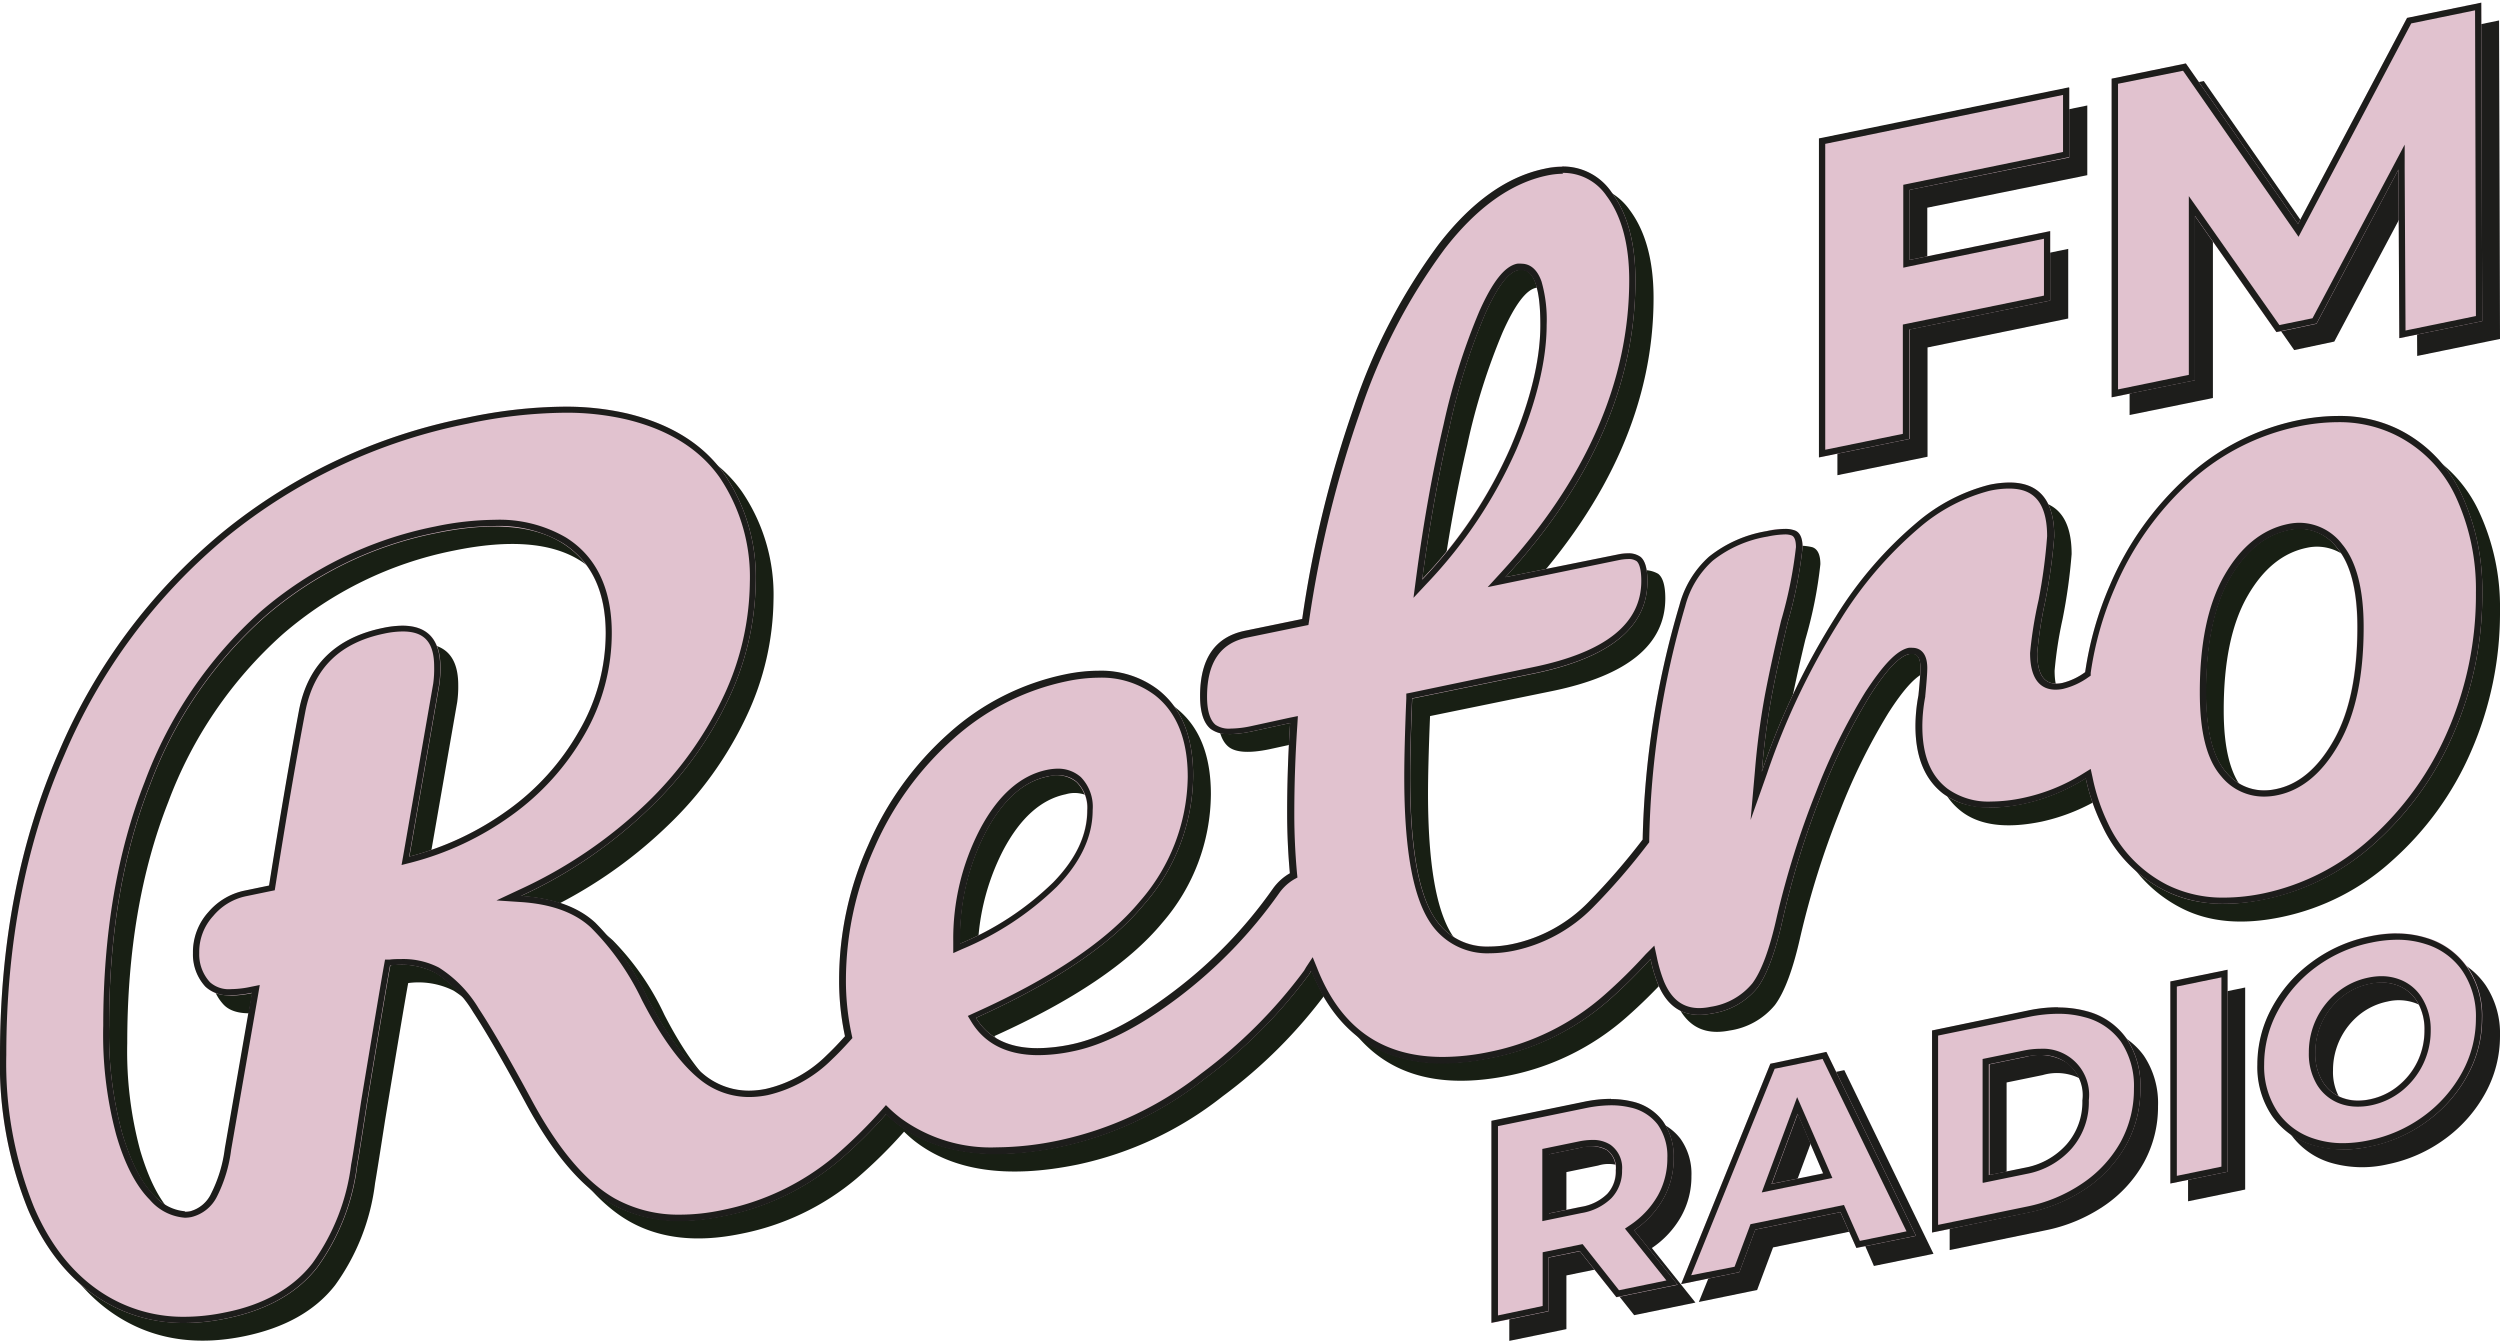 <svg width="294" height="158" id="Слой_1" data-name="Слой 1" xmlns="http://www.w3.org/2000/svg" viewBox="0 0 293.73 157.23"><defs><style>.cls-1{fill:#181f14;}.cls-2{fill:#1d1d1b;}.cls-3{fill:#e1c2cf;}</style></defs><path class="cls-1" d="M291.26,59.79a15.93,15.93,0,0,0-7.41-7.59q-4.94-2.46-11.88-1A27.68,27.68,0,0,0,259,57.77a36.29,36.29,0,0,0-9.12,12.81A40.07,40.07,0,0,0,247,80.75,7.6,7.6,0,0,1,244.34,82q-2.94.6-2.94-3.51a47.09,47.09,0,0,1,.94-6.08,65.35,65.35,0,0,0,1.06-7.62q0-7.65-7.65-6.07a21.32,21.32,0,0,0-8.52,4.45,46.48,46.48,0,0,0-9.47,11,85.43,85.43,0,0,0-8.7,18.25c.31-3.51.71-6.5,1.18-9s1.09-5.32,1.88-8.61a51,51,0,0,0,1.76-8.83c0-1.1-.31-1.78-.94-2a6.32,6.32,0,0,0-3.29.09,14.71,14.71,0,0,0-6.76,3,11.56,11.56,0,0,0-3.47,5.71,104.09,104.09,0,0,0-4.31,27.63,79.91,79.91,0,0,1-6.39,7.38,17.5,17.5,0,0,1-8.94,4.9q-6.24,1.27-9.11-3.07t-2.89-16.57c0-2.2.08-5.27.24-9.23l14.35-2.94Q195.65,78.15,195.66,70c0-1.49-.28-2.45-.83-2.89a3.34,3.34,0,0,0-2.7-.27L179,69.59q15.28-16.67,15.28-34.89,0-6.59-2.82-10.36a7.15,7.15,0,0,0-7.76-2.75Q177,23,171.14,30.51a68.75,68.75,0,0,0-9.94,19.1,132.3,132.3,0,0,0-6.12,24.89l-6.7,1.38q-5.3,1.08-5.29,7.67c0,1.88.41,3.17,1.23,3.86s2.42.8,4.77.32l4.58-1q-.34,5.37-.35,10.54c0,2.55.12,4.9.32,7.11a6.27,6.27,0,0,0-2,1.82A54,54,0,0,1,140,118.35q-6.75,5.1-12,6.19c-5.49,1.12-9.21.09-11.17-3.12q13.88-6.26,19.7-13.28A23.26,23.26,0,0,0,142.27,93q0-6.93-4.12-10.15t-10.94-1.81A29.29,29.29,0,0,0,113.51,88a37.38,37.38,0,0,0-9.46,13.06,38.54,38.54,0,0,0-3.41,15.81,30.89,30.89,0,0,0,.69,6.63c-.75.83-1.45,1.57-2.1,2.18a14.85,14.85,0,0,1-7.18,4,8.54,8.54,0,0,1-7.46-1.76q-3.24-2.62-6.53-9A31.33,31.33,0,0,0,72,110.17c-2-1.85-4.94-2.9-8.71-3.15A54.3,54.3,0,0,0,78.41,96.73a43,43,0,0,0,9.35-13,32.82,32.82,0,0,0,3.12-13.52,21.52,21.52,0,0,0-3.71-12.76q-3.7-5.23-11.34-7.08t-18.94.49A65.22,65.22,0,0,0,28.26,64.3,67.92,67.92,0,0,0,9,90.2Q2.1,106,2.09,125.71a45.59,45.59,0,0,0,3.3,18.2q3.29,7.62,9.35,11t13.93,1.78q7.17-1.47,10.7-6a25.77,25.77,0,0,0,4.7-12q.24-1.35,1.18-7.42,2.23-13.5,2.71-16.08a9.22,9.22,0,0,1,5.35.9,13.87,13.87,0,0,1,4.41,4.56q2.22,3.38,6.11,10.57,4.82,9,10.17,12t13,1.44a30,30,0,0,0,13.64-6.51,56.38,56.38,0,0,0,5.58-5.5,16.23,16.23,0,0,0,1.24,1.1q6.81,5.3,19.17,2.76a41.31,41.31,0,0,0,17-8,58.16,58.16,0,0,0,12.29-12.29c.1-.13.16-.29.25-.43q5.42,13.47,21.15,10.26a29.67,29.67,0,0,0,13.76-6.83,60.93,60.93,0,0,0,4.93-4.86,16.91,16.91,0,0,0,.89,3c1.21,2.89,3.31,4,6.29,3.41a8.48,8.48,0,0,0,5.35-3q1.71-2.3,3-8.08a100.59,100.59,0,0,1,4.59-14.59,71.83,71.83,0,0,1,5.7-11.58q2.88-4.53,4.64-4.89c.87-.18,1.3.36,1.3,1.61,0,.55-.08,1.63-.24,3.23a19.42,19.42,0,0,0-.35,3.6q0,5.4,3.23,7.92t9.47,1.23a22.85,22.85,0,0,0,7.31-3A24.32,24.32,0,0,0,249,98.81a16.05,16.05,0,0,0,7.35,7.6q4.88,2.48,11.82,1a27.61,27.61,0,0,0,12.87-6.59A36.56,36.56,0,0,0,290.32,88a40.67,40.67,0,0,0,3.41-16.64A26.51,26.51,0,0,0,291.26,59.79Zm-118.83-8a74.38,74.38,0,0,1,4.12-13.07q2.17-4.86,3.93-5.22c1.73-.36,2.59,1.78,2.59,6.4q0,6.12-3.47,14.3a53.49,53.49,0,0,1-10.4,15.6Q170.49,60.05,172.43,51.82ZM50.19,102.42l3.53-20.25a13.09,13.09,0,0,0,.12-2q0-6-6.71-4.62-8.34,1.71-9.88,9.67-1.64,8.7-3.52,20.6l-2.94.61a7.63,7.63,0,0,0-4.18,2.5,7,7,0,0,0-1.82,4.85,5.55,5.55,0,0,0,1.47,3.93q1.47,1.57,5.47.75l-3.18,18.3A16.13,16.13,0,0,1,27,142a3.83,3.83,0,0,1-2.52,2.05q-2,.4-4.24-1.83t-3.76-7.34a44.57,44.57,0,0,1-1.53-12.63q0-16.11,4.82-28.33A49.66,49.66,0,0,1,33.2,74.22a43.69,43.69,0,0,1,20.16-9.85q9.77-2,14.82,1.19t5.06,10.6a23,23,0,0,1-3.12,11.58A29.1,29.1,0,0,1,61.77,97,34.6,34.6,0,0,1,50.19,102.42Zm64.68,10a27,27,0,0,1,3-12.84q3-5.67,7.34-6.57a3.69,3.69,0,0,1,3.36.66A4.27,4.27,0,0,1,129.8,97q0,4.35-4,8.46a34.47,34.47,0,0,1-10.93,7.19Zm161.4-23.66q-2.77,4.92-6.77,5.74a5.77,5.77,0,0,1-5.88-2q-2.36-2.7-2.35-9.4,0-8.46,2.76-13.32t7-5.73a5.51,5.51,0,0,1,5.65,2.13c1.56,1.87,2.35,5,2.35,9.27Q279,83.83,276.27,88.74Z"/><path class="cls-2" d="M187.71,148.79l-3.67.75v6.31l-6.71,1.38V133.49l10.85-2.23a12.8,12.8,0,0,1,5.6-.08,6.25,6.25,0,0,1,3.66,2.3,7.1,7.1,0,0,1,1.29,4.39,9.6,9.6,0,0,1-1.21,4.74,10.92,10.92,0,0,1-3.44,3.71l5.12,6.41L192,154.21Zm3.18-11.88a4.12,4.12,0,0,0-3.12-.28l-3.73.77v6.95l3.73-.77a5.68,5.68,0,0,0,3.12-1.54,3.87,3.87,0,0,0,1.05-2.77A2.61,2.61,0,0,0,190.89,136.91Z"/><path class="cls-2" d="M218.32,144.19l-10,2.06-1.87,5-6.85,1.41,10.48-25.89,6.61-1.35L227.17,147l-7,1.43Zm-2-4.55-3.06-7-3.05,8.22Z"/><path class="cls-2" d="M229.07,122.85l11.22-2.3a14.63,14.63,0,0,1,6.92,0,8.25,8.25,0,0,1,4.68,3.18,10,10,0,0,1,1.66,5.93,13.57,13.57,0,0,1-1.66,6.61,14.87,14.87,0,0,1-4.68,5.1,18.86,18.86,0,0,1-6.92,2.88l-11.22,2.31ZM240,139a8.6,8.6,0,0,0,4.9-2.74,7.54,7.54,0,0,0,1.85-5.16,5.09,5.09,0,0,0-1.85-4.4A6,6,0,0,0,240,126l-4.24.87v13Z"/><path class="cls-2" d="M257.08,117.09l6.71-1.38v23.74l-6.71,1.38Z"/><path class="cls-2" d="M273.77,136.28a8.92,8.92,0,0,1-4.71-3.44,10.24,10.24,0,0,1-1.71-6,13.87,13.87,0,0,1,1.71-6.69,16.15,16.15,0,0,1,4.71-5.38,17.09,17.09,0,0,1,6.77-3,13.06,13.06,0,0,1,6.76.2,9,9,0,0,1,4.72,3.44,10.22,10.22,0,0,1,1.71,6,13.87,13.87,0,0,1-1.71,6.69,16.39,16.39,0,0,1-4.72,5.38,17.12,17.12,0,0,1-6.76,3A13.21,13.21,0,0,1,273.77,136.28Zm10-6.88a8.18,8.18,0,0,0,2.31-2.86,8.39,8.39,0,0,0,.85-3.72,6.34,6.34,0,0,0-.85-3.37,4.5,4.5,0,0,0-2.31-1.91,5.7,5.7,0,0,0-3.25-.18,7.67,7.67,0,0,0-3.26,1.51,8.38,8.38,0,0,0-3.15,6.59,6.21,6.21,0,0,0,.85,3.36,4.45,4.45,0,0,0,2.3,1.92,5.73,5.73,0,0,0,3.26.18A7.65,7.65,0,0,0,283.79,129.4Z"/><path class="cls-2" d="M226.44,24.09v8.24L243,28.93v8.18l-16.53,3.4V53.35l-10.59,2.17V18.08l29.36-6v8.19Z"/><path class="cls-2" d="M284,41.51l-.11-19.82-9.63,18.13-4.71,1L260,27.14V46.45l-9.79,2V11l8.72-1.79,13.16,18.9L284.9,3.88l8.72-1.79.11,37.42Z"/><path class="cls-3" d="M289.17,57.7a15.93,15.93,0,0,0-7.41-7.59q-4.93-2.46-11.88-1A27.59,27.59,0,0,0,257,55.68a36.29,36.29,0,0,0-9.12,12.81,40.07,40.07,0,0,0-2.89,10.17,7.6,7.6,0,0,1-2.69,1.27q-2.94.6-2.94-3.51a46.84,46.84,0,0,1,.94-6.08,65.35,65.35,0,0,0,1.06-7.62q0-7.65-7.65-6.07a21.19,21.19,0,0,0-8.52,4.45,46.25,46.25,0,0,0-9.47,11A85.19,85.19,0,0,0,207,90.36a87.49,87.49,0,0,1,1.18-9c.46-2.44,1.09-5.32,1.88-8.61A51,51,0,0,0,211.79,64c0-1.1-.31-1.78-.94-2a6.32,6.32,0,0,0-3.29.09,14.71,14.71,0,0,0-6.76,3,11.65,11.65,0,0,0-3.48,5.71A104.48,104.48,0,0,0,193,98.33a78.34,78.34,0,0,1-6.4,7.38,17.5,17.5,0,0,1-8.93,4.9q-6.24,1.27-9.11-3.07T165.69,91c0-2.2.08-5.27.24-9.23l14.35-2.95Q193.56,76.06,193.56,68c0-1.49-.27-2.45-.82-2.89a3.34,3.34,0,0,0-2.7-.27L176.87,67.5q15.28-16.66,15.28-34.89,0-6.59-2.82-10.36a7.15,7.15,0,0,0-7.76-2.75q-6.7,1.37-12.52,8.92a68.75,68.75,0,0,0-9.94,19.1A132.3,132.3,0,0,0,153,72.41l-6.7,1.38Q141,74.87,141,81.46c0,1.88.41,3.17,1.23,3.86s2.42.8,4.77.32l4.58-1q-.35,5.37-.35,10.54c0,2.54.12,4.9.32,7.11a6.27,6.27,0,0,0-2,1.82,54,54,0,0,1-11.71,12.1q-6.75,5.1-12,6.19c-5.49,1.12-9.21.09-11.17-3.12q13.88-6.26,19.7-13.28a23.26,23.26,0,0,0,5.82-15.13q0-6.93-4.12-10.15T125.12,79a29.29,29.29,0,0,0-13.7,6.94A37.38,37.38,0,0,0,102,99a38.54,38.54,0,0,0-3.41,15.81,30.89,30.89,0,0,0,.69,6.63c-.75.83-1.45,1.57-2.1,2.18a14.85,14.85,0,0,1-7.18,4,8.54,8.54,0,0,1-7.46-1.76q-3.24-2.62-6.53-9a31.33,31.33,0,0,0-6.11-8.74c-2-1.85-4.94-2.9-8.71-3.15A54.3,54.3,0,0,0,76.32,94.64a43,43,0,0,0,9.35-13,32.82,32.82,0,0,0,3.12-13.52,21.52,21.52,0,0,0-3.71-12.76q-3.7-5.23-11.34-7.08t-18.94.49A65.22,65.22,0,0,0,26.17,62.21,67.84,67.84,0,0,0,6.88,88.11Q0,103.86,0,123.62a45.59,45.59,0,0,0,3.3,18.2q3.29,7.6,9.34,11t13.94,1.78q7.17-1.47,10.7-6a25.77,25.77,0,0,0,4.7-12q.24-1.35,1.18-7.42,2.23-13.52,2.71-16.08a9.14,9.14,0,0,1,5.35.9,13.77,13.77,0,0,1,4.41,4.56q2.22,3.38,6.11,10.57,4.82,9,10.17,12t13,1.44a30,30,0,0,0,13.64-6.51,56.38,56.38,0,0,0,5.58-5.5,16.23,16.23,0,0,0,1.24,1.1q6.81,5.29,19.17,2.76a41.31,41.31,0,0,0,17-8,58.16,58.16,0,0,0,12.29-12.29c.1-.13.16-.29.25-.43q5.42,13.47,21.15,10.26A29.67,29.67,0,0,0,189,117.22a62.62,62.62,0,0,0,4.93-4.86,16.91,16.91,0,0,0,.89,3c1.21,2.89,3.31,4,6.29,3.41a8.48,8.48,0,0,0,5.35-3q1.71-2.3,3-8.08A99.37,99.37,0,0,1,214,93a71.41,71.41,0,0,1,5.7-11.58q2.88-4.53,4.64-4.89c.87-.18,1.3.36,1.3,1.61,0,.55-.08,1.63-.24,3.23a19.42,19.42,0,0,0-.35,3.6q0,5.4,3.23,7.92t9.47,1.23a22.74,22.74,0,0,0,7.31-3A24.24,24.24,0,0,0,247,96.72a16.05,16.05,0,0,0,7.35,7.6q4.88,2.48,11.82,1A27.66,27.66,0,0,0,279,98.77a36.68,36.68,0,0,0,9.24-12.83,40.67,40.67,0,0,0,3.41-16.64A26.51,26.51,0,0,0,289.17,57.7Zm-118.83-8a74.38,74.38,0,0,1,4.12-13.07c1.44-3.24,2.76-5,3.93-5.22,1.73-.36,2.59,1.78,2.59,6.4q0,6.12-3.47,14.3a53.47,53.47,0,0,1-10.41,15.6Q168.41,58,170.34,49.73ZM48.1,100.33l3.53-20.25a13.18,13.18,0,0,0,.12-2q0-6-6.71-4.62-8.34,1.71-9.88,9.67-1.63,8.7-3.52,20.6l-2.94.61a7.63,7.63,0,0,0-4.18,2.5,7,7,0,0,0-1.82,4.84,5.56,5.56,0,0,0,1.47,3.94q1.47,1.58,5.47.75l-3.18,18.3a16.13,16.13,0,0,1-1.59,5.26A3.83,3.83,0,0,1,22.35,142q-2,.4-4.24-1.83t-3.76-7.34a44.57,44.57,0,0,1-1.53-12.63q0-16.11,4.82-28.33a49.49,49.49,0,0,1,13.47-19.7,43.69,43.69,0,0,1,20.16-9.85q9.76-2,14.82,1.19t5.06,10.6A22.92,22.92,0,0,1,68,85.64a29,29,0,0,1-8.35,9.25A34.6,34.6,0,0,1,48.1,100.33Zm64.68,10a27,27,0,0,1,3-12.84c2-3.78,4.44-6,7.34-6.57a3.69,3.69,0,0,1,3.36.66,4.25,4.25,0,0,1,1.23,3.33q0,4.36-4,8.47a34.64,34.64,0,0,1-10.93,7.19ZM274.17,86.65q-2.76,4.92-6.76,5.74a5.77,5.77,0,0,1-5.88-2q-2.36-2.7-2.35-9.4,0-8.46,2.76-13.32t7-5.73a5.51,5.51,0,0,1,5.65,2.13c1.56,1.87,2.35,5,2.35,9.27Q276.94,81.74,274.17,86.65Z"/><path class="cls-2" d="M183.57,20h0a6.14,6.14,0,0,1,5.17,2.68c1.78,2.37,2.68,5.71,2.68,9.92,0,11.9-5.08,23.48-15.1,34.4l-1.53,1.67,2.22-.46,13.17-2.71a6.12,6.12,0,0,1,1.11-.13,1.63,1.63,0,0,1,1,.25c.17.14.55.62.55,2.32,0,5-4.15,8.37-12.7,10.13l-14.35,3-.56.11,0,.58c-.16,3.93-.24,7-.24,9.25,0,8.38,1,13.93,3,17a8,8,0,0,0,7.06,3.68,14.34,14.34,0,0,0,2.82-.3,18.25,18.25,0,0,0,9.3-5.1,77.57,77.57,0,0,0,6.45-7.45l.15-.19v-.24A104.25,104.25,0,0,1,198,70.91a10.89,10.89,0,0,1,3.25-5.36,14.05,14.05,0,0,1,6.42-2.82,11,11,0,0,1,2-.25,2.27,2.27,0,0,1,.84.12c.33.14.5.6.5,1.37a50.91,50.91,0,0,1-1.75,8.66c-.78,3.28-1.41,6.19-1.88,8.64a90,90,0,0,0-1.19,9l-.51,5.76,1.93-5.45a85.11,85.11,0,0,1,8.63-18.09,45.77,45.77,0,0,1,9.3-10.83,20.59,20.59,0,0,1,8.22-4.31,11.18,11.18,0,0,1,2.24-.26c1.94,0,4.52.58,4.52,5.61a64.44,64.44,0,0,1-1,7.48,47.7,47.7,0,0,0-1,6.22c0,3.57,1.62,4.32,3,4.32a4.41,4.41,0,0,0,.86-.09,8.53,8.53,0,0,0,3-1.38l.26-.18,0-.32a39,39,0,0,1,2.84-10,35.7,35.7,0,0,1,8.92-12.55A27.07,27.07,0,0,1,270,49.8a23.23,23.23,0,0,1,4.68-.51,15,15,0,0,1,6.72,1.48A15.24,15.24,0,0,1,288.51,58,25.83,25.83,0,0,1,290.9,69.3a40.06,40.06,0,0,1-3.34,16.34,36.15,36.15,0,0,1-9.05,12.58A27,27,0,0,1,266,104.64a23.11,23.11,0,0,1-4.66.51,14.72,14.72,0,0,1-6.68-1.48,15.39,15.39,0,0,1-7-7.27,23.08,23.08,0,0,1-1.8-5.37l-.22-1-.89.55a21.75,21.75,0,0,1-7.07,2.86,18.5,18.5,0,0,1-3.72.42,8.21,8.21,0,0,1-5.15-1.51c-2-1.54-2.95-3.94-2.95-7.34a18.69,18.69,0,0,1,.34-3.46v-.07c.16-1.65.24-2.73.24-3.3,0-2.15-1.21-2.38-1.73-2.38a2.48,2.48,0,0,0-.45,0c-1.41.29-3,2-5.11,5.22a71.62,71.62,0,0,0-5.77,11.7,103,103,0,0,0-4.62,14.7c-.83,3.74-1.8,6.37-2.87,7.8a7.82,7.82,0,0,1-4.91,2.76,6.45,6.45,0,0,1-1.33.15c-1.9,0-3.25-1-4.14-3.12a17.28,17.28,0,0,1-.84-2.84l-.3-1.38-1,1a60.67,60.67,0,0,1-4.88,4.81,29,29,0,0,1-13.42,6.66,27.36,27.36,0,0,1-5.55.61c-7.12,0-12-3.41-14.76-10.42l-.53-1.3-.77,1.17-.14.24-.1.17a58.13,58.13,0,0,1-12.14,12.13,40.75,40.75,0,0,1-16.69,7.82,36.16,36.16,0,0,1-7.27.81,17.93,17.93,0,0,1-11.3-3.43,15.65,15.65,0,0,1-1.18-1l-.55-.53-.5.57a57.19,57.19,0,0,1-5.52,5.43,29.52,29.52,0,0,1-13.31,6.35,23.89,23.89,0,0,1-4.83.52,15.42,15.42,0,0,1-7.66-1.88c-3.42-1.93-6.75-5.88-9.88-11.73-2.58-4.78-4.65-8.35-6.15-10.62a14.48,14.48,0,0,0-4.67-4.8,9.16,9.16,0,0,0-4.48-1c-.41,0-.85,0-1.29.06l-.56,0-.1.55c-.31,1.71-1.22,7.12-2.71,16.1-.67,4.37-1,6.58-1.17,7.41a25.24,25.24,0,0,1-4.56,11.63C34.47,151,31,153,26.43,153.89a23.51,23.51,0,0,1-4.75.51A17.46,17.46,0,0,1,13,152.19c-3.87-2.17-6.91-5.76-9-10.66A45.06,45.06,0,0,1,.74,123.62c0-13,2.29-24.86,6.82-35.22A67.33,67.33,0,0,1,26.63,62.78,64.92,64.92,0,0,1,55,49.46a56.86,56.86,0,0,1,11.32-1.28,31.09,31.09,0,0,1,7.29.79c4.9,1.18,8.57,3.46,10.92,6.78a20.91,20.91,0,0,1,3.57,12.34,32.24,32.24,0,0,1-3,13.22,42.57,42.57,0,0,1-9.19,12.81,54.17,54.17,0,0,1-15,10.15l-2.58,1.21,2.84.19c3.58.23,6.36,1.23,8.26,3a30.68,30.68,0,0,1,6,8.53c2.23,4.32,4.49,7.43,6.71,9.24a9.15,9.15,0,0,0,5.89,2.14,11.25,11.25,0,0,0,2.19-.23,15.69,15.69,0,0,0,7.53-4.19c.65-.61,1.35-1.34,2.15-2.23l.25-.28-.08-.37a30,30,0,0,1-.68-6.47,38.18,38.18,0,0,1,3.35-15.52,36.8,36.8,0,0,1,9.28-12.8,28.65,28.65,0,0,1,13.36-6.77,19,19,0,0,1,3.75-.41,10.44,10.44,0,0,1,6.59,2.08c2.54,2,3.83,5.2,3.83,9.57a22.64,22.64,0,0,1-5.65,14.66c-3.79,4.57-10.33,9-19.43,13.08l-.76.35.43.71c1.59,2.59,4.23,3.9,7.87,3.9a20,20,0,0,0,4.08-.46c3.62-.74,7.77-2.86,12.35-6.31a55.4,55.4,0,0,0,11.85-12.26,5.67,5.67,0,0,1,1.73-1.61l.42-.23-.05-.48c-.21-2.31-.32-4.62-.32-7,0-3.41.12-6.94.36-10.49l.06-1-.95.19-4.58,1a11.94,11.94,0,0,1-2.37.28,2.8,2.8,0,0,1-1.77-.44c-.65-.54-1-1.65-1-3.3,0-4,1.54-6.3,4.71-6.95l6.7-1.38.5-.1.08-.51a132.08,132.08,0,0,1,6.08-24.76,68.59,68.59,0,0,1,9.83-18.89c3.75-4.86,7.82-7.78,12.09-8.66a9.41,9.41,0,0,1,1.85-.2M166.08,69.92l1.56-1.67a55,55,0,0,0,10.55-15.82c2.34-5.52,3.53-10.43,3.53-14.59a16.26,16.26,0,0,0-.6-5.07c-.61-1.74-1.62-2.1-2.37-2.1a2.18,2.18,0,0,0-.5,0c-1.46.3-2.88,2.09-4.46,5.64a75.66,75.66,0,0,0-4.17,13.21c-1.29,5.49-2.38,11.57-3.24,18.08l-.3,2.27M21.72,142.76a3.94,3.94,0,0,0,.77-.08,4.55,4.55,0,0,0,3-2.4,16.78,16.78,0,0,0,1.67-5.51l3.18-18.29.18-1.06-1.05.21a11.39,11.39,0,0,1-2.3.27,3.32,3.32,0,0,1-2.49-.8,4.83,4.83,0,0,1-1.27-3.44,6.23,6.23,0,0,1,1.64-4.35A6.84,6.84,0,0,1,28.84,105l2.94-.61.5-.1.08-.5c1.25-7.9,2.43-14.82,3.53-20.58,1-5,4-8,9.3-9.09a10.75,10.75,0,0,1,2.12-.24c2.56,0,3.7,1.27,3.7,4.14A12.63,12.63,0,0,1,50.9,80L47.38,100.2l-.2,1.12,1.1-.28a35.23,35.23,0,0,0,11.83-5.56A30,30,0,0,0,68.67,86a23.87,23.87,0,0,0,3.21-11.94c0-5.18-1.81-9-5.4-11.23a15.54,15.54,0,0,0-8.37-2.07,35.27,35.27,0,0,0-7,.79,44.69,44.69,0,0,0-20.5,10A50.45,50.45,0,0,0,17,91.56c-3.23,8.19-4.87,17.82-4.87,28.6A45.32,45.32,0,0,0,13.65,133c1,3.49,2.37,6.07,3.94,7.64a6,6,0,0,0,4.13,2.12M266,93.28a7.45,7.45,0,0,0,1.6-.17c2.87-.59,5.31-2.64,7.25-6.1s2.86-8,2.86-13.63c0-4.46-.85-7.74-2.52-9.74a6.36,6.36,0,0,0-5-2.53,6.71,6.71,0,0,0-1.39.15c-3,.62-5.54,2.67-7.48,6.08s-2.86,8-2.86,13.69c0,4.7.82,7.93,2.53,9.88a6.42,6.42,0,0,0,5,2.37M112,111.67l1-.45a35.53,35.53,0,0,0,11.17-7.35c2.79-2.87,4.21-5.89,4.21-9A5,5,0,0,0,127,91a4,4,0,0,0-2.72-1,6.41,6.41,0,0,0-1.27.14c-3.11.64-5.76,3-7.85,6.94A27.87,27.87,0,0,0,112,110.31v1.36m71.53-92.39a9.49,9.49,0,0,0-2,.22q-6.7,1.37-12.52,8.92a68.75,68.75,0,0,0-9.94,19.1A132.3,132.3,0,0,0,153,72.41l-6.7,1.38Q141,74.87,141,81.46c0,1.88.41,3.17,1.23,3.86a3.45,3.45,0,0,0,2.25.62,12.73,12.73,0,0,0,2.52-.3l4.58-1q-.35,5.37-.35,10.54c0,2.54.12,4.9.32,7.11a6.27,6.27,0,0,0-2,1.82,54,54,0,0,1-11.71,12.1q-6.75,5.1-12,6.19a19.93,19.93,0,0,1-3.93.44q-5.07,0-7.24-3.56,13.88-6.26,19.7-13.28a23.26,23.26,0,0,0,5.82-15.13q0-6.93-4.12-10.15a11.1,11.1,0,0,0-7-2.23,19.73,19.73,0,0,0-3.9.42,29.29,29.29,0,0,0-13.7,6.94A37.38,37.38,0,0,0,102,99a38.54,38.54,0,0,0-3.41,15.81,30.89,30.89,0,0,0,.69,6.63c-.75.83-1.45,1.57-2.1,2.18a14.85,14.85,0,0,1-7.18,4,10.39,10.39,0,0,1-2,.21,8.33,8.33,0,0,1-5.42-2q-3.24-2.62-6.53-9a31.33,31.33,0,0,0-6.11-8.74c-2-1.85-4.94-2.9-8.71-3.15A54.3,54.3,0,0,0,76.32,94.64a43,43,0,0,0,9.35-13,32.82,32.82,0,0,0,3.12-13.52,21.52,21.52,0,0,0-3.71-12.76q-3.7-5.23-11.34-7.08a32.15,32.15,0,0,0-7.47-.81,56.92,56.92,0,0,0-11.47,1.3A65.22,65.22,0,0,0,26.17,62.21,67.84,67.84,0,0,0,6.88,88.11Q0,103.86,0,123.62a45.59,45.59,0,0,0,3.3,18.2q3.29,7.6,9.34,11a18.13,18.13,0,0,0,9,2.31,24.29,24.29,0,0,0,4.9-.53q7.17-1.47,10.7-6a25.77,25.77,0,0,0,4.7-12q.24-1.35,1.18-7.42,2.23-13.52,2.71-16.08c.42,0,.83-.06,1.22-.06a8.46,8.46,0,0,1,4.13,1,13.77,13.77,0,0,1,4.41,4.56q2.22,3.38,6.11,10.57,4.82,9,10.17,12a16.08,16.08,0,0,0,8,2,24.75,24.75,0,0,0,5-.54,30,30,0,0,0,13.64-6.51,56.38,56.38,0,0,0,5.58-5.5,16.23,16.23,0,0,0,1.24,1.1q4.6,3.58,11.75,3.58a36.89,36.89,0,0,0,7.42-.82,41.31,41.31,0,0,0,17-8,58.16,58.16,0,0,0,12.29-12.29c.1-.13.16-.29.25-.43q4.37,10.88,15.45,10.89a28.22,28.22,0,0,0,5.7-.63A29.67,29.67,0,0,0,189,117.22a62.62,62.62,0,0,0,4.93-4.86,16.91,16.91,0,0,0,.89,3q1.5,3.57,4.81,3.57a7.19,7.19,0,0,0,1.48-.16,8.48,8.48,0,0,0,5.35-3q1.71-2.3,3-8.08A99.37,99.37,0,0,1,214,93a71.41,71.41,0,0,1,5.7-11.58q2.88-4.53,4.64-4.89l.3,0c.67,0,1,.55,1,1.64,0,.55-.08,1.63-.24,3.23a19.42,19.42,0,0,0-.35,3.6q0,5.4,3.23,7.92a8.88,8.88,0,0,0,5.6,1.66,19.15,19.15,0,0,0,3.87-.43,22.74,22.74,0,0,0,7.31-3A24.24,24.24,0,0,0,247,96.72a16.05,16.05,0,0,0,7.35,7.6,15.35,15.35,0,0,0,7,1.56,23.85,23.85,0,0,0,4.81-.52A27.61,27.61,0,0,0,279,98.77a36.68,36.68,0,0,0,9.24-12.83,40.67,40.67,0,0,0,3.41-16.64,26.51,26.51,0,0,0-2.47-11.6,15.93,15.93,0,0,0-7.41-7.59,15.68,15.68,0,0,0-7.05-1.55,24,24,0,0,0-4.83.52A27.59,27.59,0,0,0,257,55.68a36.29,36.29,0,0,0-9.12,12.81,40.07,40.07,0,0,0-2.89,10.17,7.6,7.6,0,0,1-2.69,1.27,3.68,3.68,0,0,1-.71.08c-1.49,0-2.23-1.2-2.23-3.59a46.84,46.84,0,0,1,.94-6.08,65.35,65.35,0,0,0,1.06-7.62c0-4.23-1.76-6.34-5.26-6.34a11.9,11.9,0,0,0-2.39.27,21.19,21.19,0,0,0-8.52,4.45,46.25,46.25,0,0,0-9.47,11A85.19,85.19,0,0,0,207,90.36a87.49,87.49,0,0,1,1.18-9c.46-2.44,1.09-5.32,1.88-8.61A51,51,0,0,0,211.79,64c0-1.1-.31-1.78-.94-2a3.16,3.16,0,0,0-1.13-.17,11.56,11.56,0,0,0-2.16.26,14.71,14.71,0,0,0-6.76,3,11.65,11.65,0,0,0-3.48,5.71A104.48,104.48,0,0,0,193,98.33a78.34,78.34,0,0,1-6.4,7.38,17.5,17.5,0,0,1-8.93,4.9,13.68,13.68,0,0,1-2.67.29,7.25,7.25,0,0,1-6.44-3.36q-2.9-4.33-2.89-16.57c0-2.2.08-5.27.24-9.23l14.35-2.95Q193.56,76.06,193.56,68c0-1.49-.27-2.45-.82-2.89a2.3,2.3,0,0,0-1.45-.41,6.63,6.63,0,0,0-1.25.14L176.87,67.5q15.28-16.66,15.28-34.89,0-6.59-2.82-10.36a6.88,6.88,0,0,0-5.76-3ZM167.1,67.74q1.31-9.78,3.24-18a74.38,74.38,0,0,1,4.12-13.07c1.44-3.24,2.76-5,3.93-5.22a1.53,1.53,0,0,1,.36,0q2.24,0,2.23,6.44,0,6.12-3.47,14.3a53.47,53.47,0,0,1-10.41,15.6ZM21.72,142a5.32,5.32,0,0,1-3.61-1.89q-2.23-2.25-3.76-7.34a44.57,44.57,0,0,1-1.53-12.63q0-16.11,4.82-28.33a49.49,49.49,0,0,1,13.47-19.7,43.69,43.69,0,0,1,20.16-9.85,34,34,0,0,1,6.84-.77,14.7,14.7,0,0,1,8,2q5.05,3.19,5.06,10.6A22.92,22.92,0,0,1,68,85.64a29,29,0,0,1-8.35,9.25,34.6,34.6,0,0,1-11.58,5.44l3.53-20.25a13.18,13.18,0,0,0,.12-2q0-4.87-4.44-4.88a11.54,11.54,0,0,0-2.27.26q-8.34,1.71-9.88,9.67-1.63,8.7-3.52,20.6l-2.94.61a7.63,7.63,0,0,0-4.18,2.5,7,7,0,0,0-1.82,4.84,5.56,5.56,0,0,0,1.47,3.94,4,4,0,0,0,3,1,12.26,12.26,0,0,0,2.45-.29l-3.18,18.3a16.13,16.13,0,0,1-1.59,5.26A3.83,3.83,0,0,1,22.35,142a3.36,3.36,0,0,1-.63.06ZM266,92.55a5.71,5.71,0,0,1-4.43-2.12q-2.36-2.7-2.35-9.4,0-8.46,2.76-13.32t7-5.73a6,6,0,0,1,1.24-.14,5.65,5.65,0,0,1,4.41,2.27c1.56,1.87,2.35,5,2.35,9.27q0,8.36-2.77,13.27t-6.76,5.74a6.71,6.71,0,0,1-1.45.16Zm-153.18,18v-.24a27,27,0,0,1,3-12.84c2-3.78,4.44-6,7.34-6.57a5.8,5.8,0,0,1,1.13-.12,3.24,3.24,0,0,1,2.23.78,4.25,4.25,0,0,1,1.23,3.33q0,4.36-4,8.47a34.64,34.64,0,0,1-10.93,7.19Z"/><path class="cls-3" d="M185.62,146.7l-3.67.75v6.3l-6.71,1.39V131.4l10.85-2.23a12.76,12.76,0,0,1,5.59-.08,6.2,6.2,0,0,1,3.67,2.3,7.17,7.17,0,0,1,1.29,4.39,9.6,9.6,0,0,1-1.21,4.74,10.92,10.92,0,0,1-3.44,3.71l5.12,6.41-7.19,1.48Zm3.18-11.88a4.12,4.12,0,0,0-3.12-.28l-3.73.77v6.95l3.73-.77A5.68,5.68,0,0,0,188.8,140a3.87,3.87,0,0,0,1-2.77A2.61,2.61,0,0,0,188.8,134.82Z"/><path class="cls-2" d="M189.28,129.55a9.76,9.76,0,0,1,2.23.25,5.5,5.5,0,0,1,3.25,2,6.43,6.43,0,0,1,1.14,3.95,8.92,8.92,0,0,1-1.11,4.39,10.36,10.36,0,0,1-3.22,3.46l-.65.44.5.62,4.37,5.47-5.57,1.15-4-5.07-.28-.35-.44.09-3.67.75-.58.12v6.31L176,154.24V132l10.27-2.11a15.54,15.54,0,0,1,3-.34m-8.06,13.61.88-.18,3.73-.77a6.52,6.52,0,0,0,3.51-1.75,4.63,4.63,0,0,0,1.25-3.28,3.33,3.33,0,0,0-1.38-3,3.77,3.77,0,0,0-2.11-.56,8.24,8.24,0,0,0-1.56.17l-3.74.77-.58.12v8.45m8.06-14.34a16.27,16.27,0,0,0-3.19.35l-10.85,2.23v23.74l6.71-1.39v-6.3l3.67-.75,4.3,5.42,7.19-1.48L192,144.23a10.92,10.92,0,0,0,3.44-3.71,9.6,9.6,0,0,0,1.21-4.74,7.17,7.17,0,0,0-1.29-4.39,6.2,6.2,0,0,0-3.67-2.3,10,10,0,0,0-2.4-.27ZM182,142.26v-6.95l3.73-.77a7.71,7.71,0,0,1,1.42-.16,3,3,0,0,1,1.7.44,2.61,2.61,0,0,1,1,2.36,3.87,3.87,0,0,1-1,2.77,5.68,5.68,0,0,1-3.12,1.54l-3.73.77Z"/><path class="cls-3" d="M216.23,142.1l-10,2.06-1.87,5-6.85,1.41L208,124.67l6.61-1.35,10.51,21.57-7,1.43Zm-2-4.55-3-7-3.05,8.22Z"/><path class="cls-2" d="M214.16,124.15,224,144.36l-5.48,1.12-1.63-3.68-.24-.54-.58.12-10,2.06-.4.08-.14.38-1.73,4.62-5.1,1,9.81-24.26,5.67-1.16M207,139.79l1.3-.27,6.1-1.25.89-.18-.36-.83-3.05-7-.73-1.67-.63,1.71-3.06,8.22-.46,1.24m7.56-16.48L208,124.67l-10.48,25.89,6.85-1.41,1.87-5,10-2.06,1.87,4.22,7-1.43-10.51-21.58Zm-6.41,15.49,3.05-8.22,3,7-6.1,1.25Z"/><path class="cls-3" d="M227,120.76l11.22-2.3a14.63,14.63,0,0,1,6.92,0,8.25,8.25,0,0,1,4.68,3.18,10,10,0,0,1,1.66,5.93,13.57,13.57,0,0,1-1.66,6.61,15,15,0,0,1-4.68,5.1,18.86,18.86,0,0,1-6.92,2.88L227,144.5Zm11,16.13a8.6,8.6,0,0,0,4.9-2.74,7.54,7.54,0,0,0,1.85-5.16,5.09,5.09,0,0,0-1.85-4.4,6,6,0,0,0-4.9-.72l-4.24.87v13Z"/><path class="cls-2" d="M241.81,118.8h0a11.52,11.52,0,0,1,3.11.4,7.49,7.49,0,0,1,4.28,2.89,9.36,9.36,0,0,1,1.52,5.51,12.89,12.89,0,0,1-1.56,6.26,14.18,14.18,0,0,1-4.46,4.84,17.9,17.9,0,0,1-6.65,2.77l-10.34,2.13V121.36l10.64-2.19a17.29,17.29,0,0,1,3.46-.37M233,138.66l.88-.18,4.24-.87a9.37,9.37,0,0,0,5.3-3,8.3,8.3,0,0,0,2-5.65,5.42,5.42,0,0,0-5.66-6.05,9.94,9.94,0,0,0-2,.21l-4.24.87-.58.12v14.52m8.85-20.6a17.34,17.34,0,0,0-3.61.4L227,120.76V144.5l11.22-2.31a18.86,18.86,0,0,0,6.92-2.88,15,15,0,0,0,4.68-5.1,13.57,13.57,0,0,0,1.66-6.61,10,10,0,0,0-1.66-5.93,8.25,8.25,0,0,0-4.68-3.18,12.55,12.55,0,0,0-3.31-.43Zm-8.12,19.7v-13l4.24-.87a9.28,9.28,0,0,1,1.82-.2,4.7,4.7,0,0,1,4.93,5.32,7.54,7.54,0,0,1-1.85,5.16,8.6,8.6,0,0,1-4.9,2.74l-4.24.87Z"/><path class="cls-3" d="M255,115l6.72-1.38v23.74L255,138.74Z"/><path class="cls-2" d="M261,114.52v22.24l-5.24,1.08V115.6l5.24-1.08m.74-.9L255,115v23.74l6.72-1.38V113.62Z"/><path class="cls-3" d="M271.68,134.19a8.92,8.92,0,0,1-4.71-3.44,10.24,10.24,0,0,1-1.71-6,13.87,13.87,0,0,1,1.71-6.69,16.15,16.15,0,0,1,4.71-5.38,17,17,0,0,1,6.77-3,13.06,13.06,0,0,1,6.76.2,8.87,8.87,0,0,1,4.71,3.44,10.15,10.15,0,0,1,1.72,6,13.77,13.77,0,0,1-1.72,6.69,16.11,16.11,0,0,1-4.71,5.37,17,17,0,0,1-6.76,3A13.2,13.2,0,0,1,271.68,134.19Zm10-6.88a8.29,8.29,0,0,0,2.31-2.86,8.39,8.39,0,0,0,.85-3.72,6.34,6.34,0,0,0-.85-3.37,4.54,4.54,0,0,0-2.31-1.91,5.7,5.7,0,0,0-3.25-.18,7.67,7.67,0,0,0-3.26,1.51,8.38,8.38,0,0,0-3.15,6.59,6.21,6.21,0,0,0,.85,3.36,4.45,4.45,0,0,0,2.3,1.92,5.82,5.82,0,0,0,3.26.18A7.65,7.65,0,0,0,281.7,127.31Z"/><path class="cls-2" d="M281.63,110.1h0a10.8,10.8,0,0,1,3.36.51,8.11,8.11,0,0,1,4.33,3.16,9.55,9.55,0,0,1,1.58,5.57,13.17,13.17,0,0,1-1.62,6.34,15.64,15.64,0,0,1-4.5,5.13,16.34,16.34,0,0,1-6.48,2.86,15,15,0,0,1-3,.33,10.8,10.8,0,0,1-3.36-.51,8.19,8.19,0,0,1-4.34-3.16,9.62,9.62,0,0,1-1.58-5.57,13.15,13.15,0,0,1,1.63-6.34,15.46,15.46,0,0,1,4.5-5.14,16.34,16.34,0,0,1,6.48-2.85,14.85,14.85,0,0,1,3-.33m-4.57,19.61a7.61,7.61,0,0,0,1.54-.16,8.56,8.56,0,0,0,3.56-1.66,9.06,9.06,0,0,0,3.43-7.16,7,7,0,0,0-1-3.75,5.23,5.23,0,0,0-2.67-2.22,6,6,0,0,0-2.12-.38,7.64,7.64,0,0,0-1.54.17,8.38,8.38,0,0,0-3.56,1.66,9,9,0,0,0-2.51,3.11,9.08,9.08,0,0,0-.92,4.05,7.06,7.06,0,0,0,.95,3.75,5.27,5.27,0,0,0,2.67,2.22,6,6,0,0,0,2.13.37m4.57-20.35a15.7,15.7,0,0,0-3.18.35,17,17,0,0,0-6.77,3,16.15,16.15,0,0,0-4.71,5.38,13.87,13.87,0,0,0-1.71,6.69,10.24,10.24,0,0,0,1.71,6,8.92,8.92,0,0,0,4.71,3.44,11.63,11.63,0,0,0,3.59.54,15.66,15.66,0,0,0,3.18-.34,17,17,0,0,0,6.76-3,16.11,16.11,0,0,0,4.71-5.37,13.77,13.77,0,0,0,1.72-6.69,10.15,10.15,0,0,0-1.72-6,8.87,8.87,0,0,0-4.71-3.44,11.57,11.57,0,0,0-3.58-.55ZM277.06,129a5.22,5.22,0,0,1-1.87-.33,4.45,4.45,0,0,1-2.3-1.92,6.21,6.21,0,0,1-.85-3.36,8.38,8.38,0,0,1,3.15-6.59,7.67,7.67,0,0,1,3.26-1.51,6.79,6.79,0,0,1,1.39-.15,5.2,5.2,0,0,1,1.86.33,4.54,4.54,0,0,1,2.31,1.91,6.34,6.34,0,0,1,.85,3.37,8.39,8.39,0,0,1-.85,3.72,8.29,8.29,0,0,1-2.31,2.86,7.65,7.65,0,0,1-3.25,1.52,6.86,6.86,0,0,1-1.39.15Z"/><path class="cls-3" d="M224.35,22v8.23l16.53-3.39V35l-16.53,3.4V51.26l-10.59,2.17V16l29.36-6v8.19Z"/><path class="cls-2" d="M242.39,10.85v6.69L224.2,21.28l-.58.12v9.74l.88-.19,15.65-3.21v6.68l-16,3.28-.58.12V50.66l-9.12,1.87V16.59l27.89-5.74m.73-.9-29.36,6V53.43l10.59-2.17V38.42L240.88,35V26.84l-16.53,3.39V22l18.77-3.86V10Z"/><path class="cls-3" d="M281.9,39.42l-.1-19.82-9.63,18.13-4.71,1-9.57-13.65V44.36l-9.79,2V8.93l8.72-1.79L270,26,282.81,1.79,291.53,0l.11,37.42Z"/><path class="cls-2" d="M290.8.9l.1,35.92-8.27,1.7-.1-18.93,0-2.91-1.36,2.57-9.47,17.83-3.89.8-9.3-13.25-1.34-1.9v21l-8.32,1.71V9.53L256.49,8l12.88,18.51.69,1,.56-1.07L283.3,2.44,290.8.9m.73-.9-8.72,1.79L270,26,256.82,7.14,248.1,8.93V46.37l9.79-2V25.05l9.57,13.65,4.71-1L281.8,19.6l.1,19.82,9.74-2L291.53,0Z"/></svg>